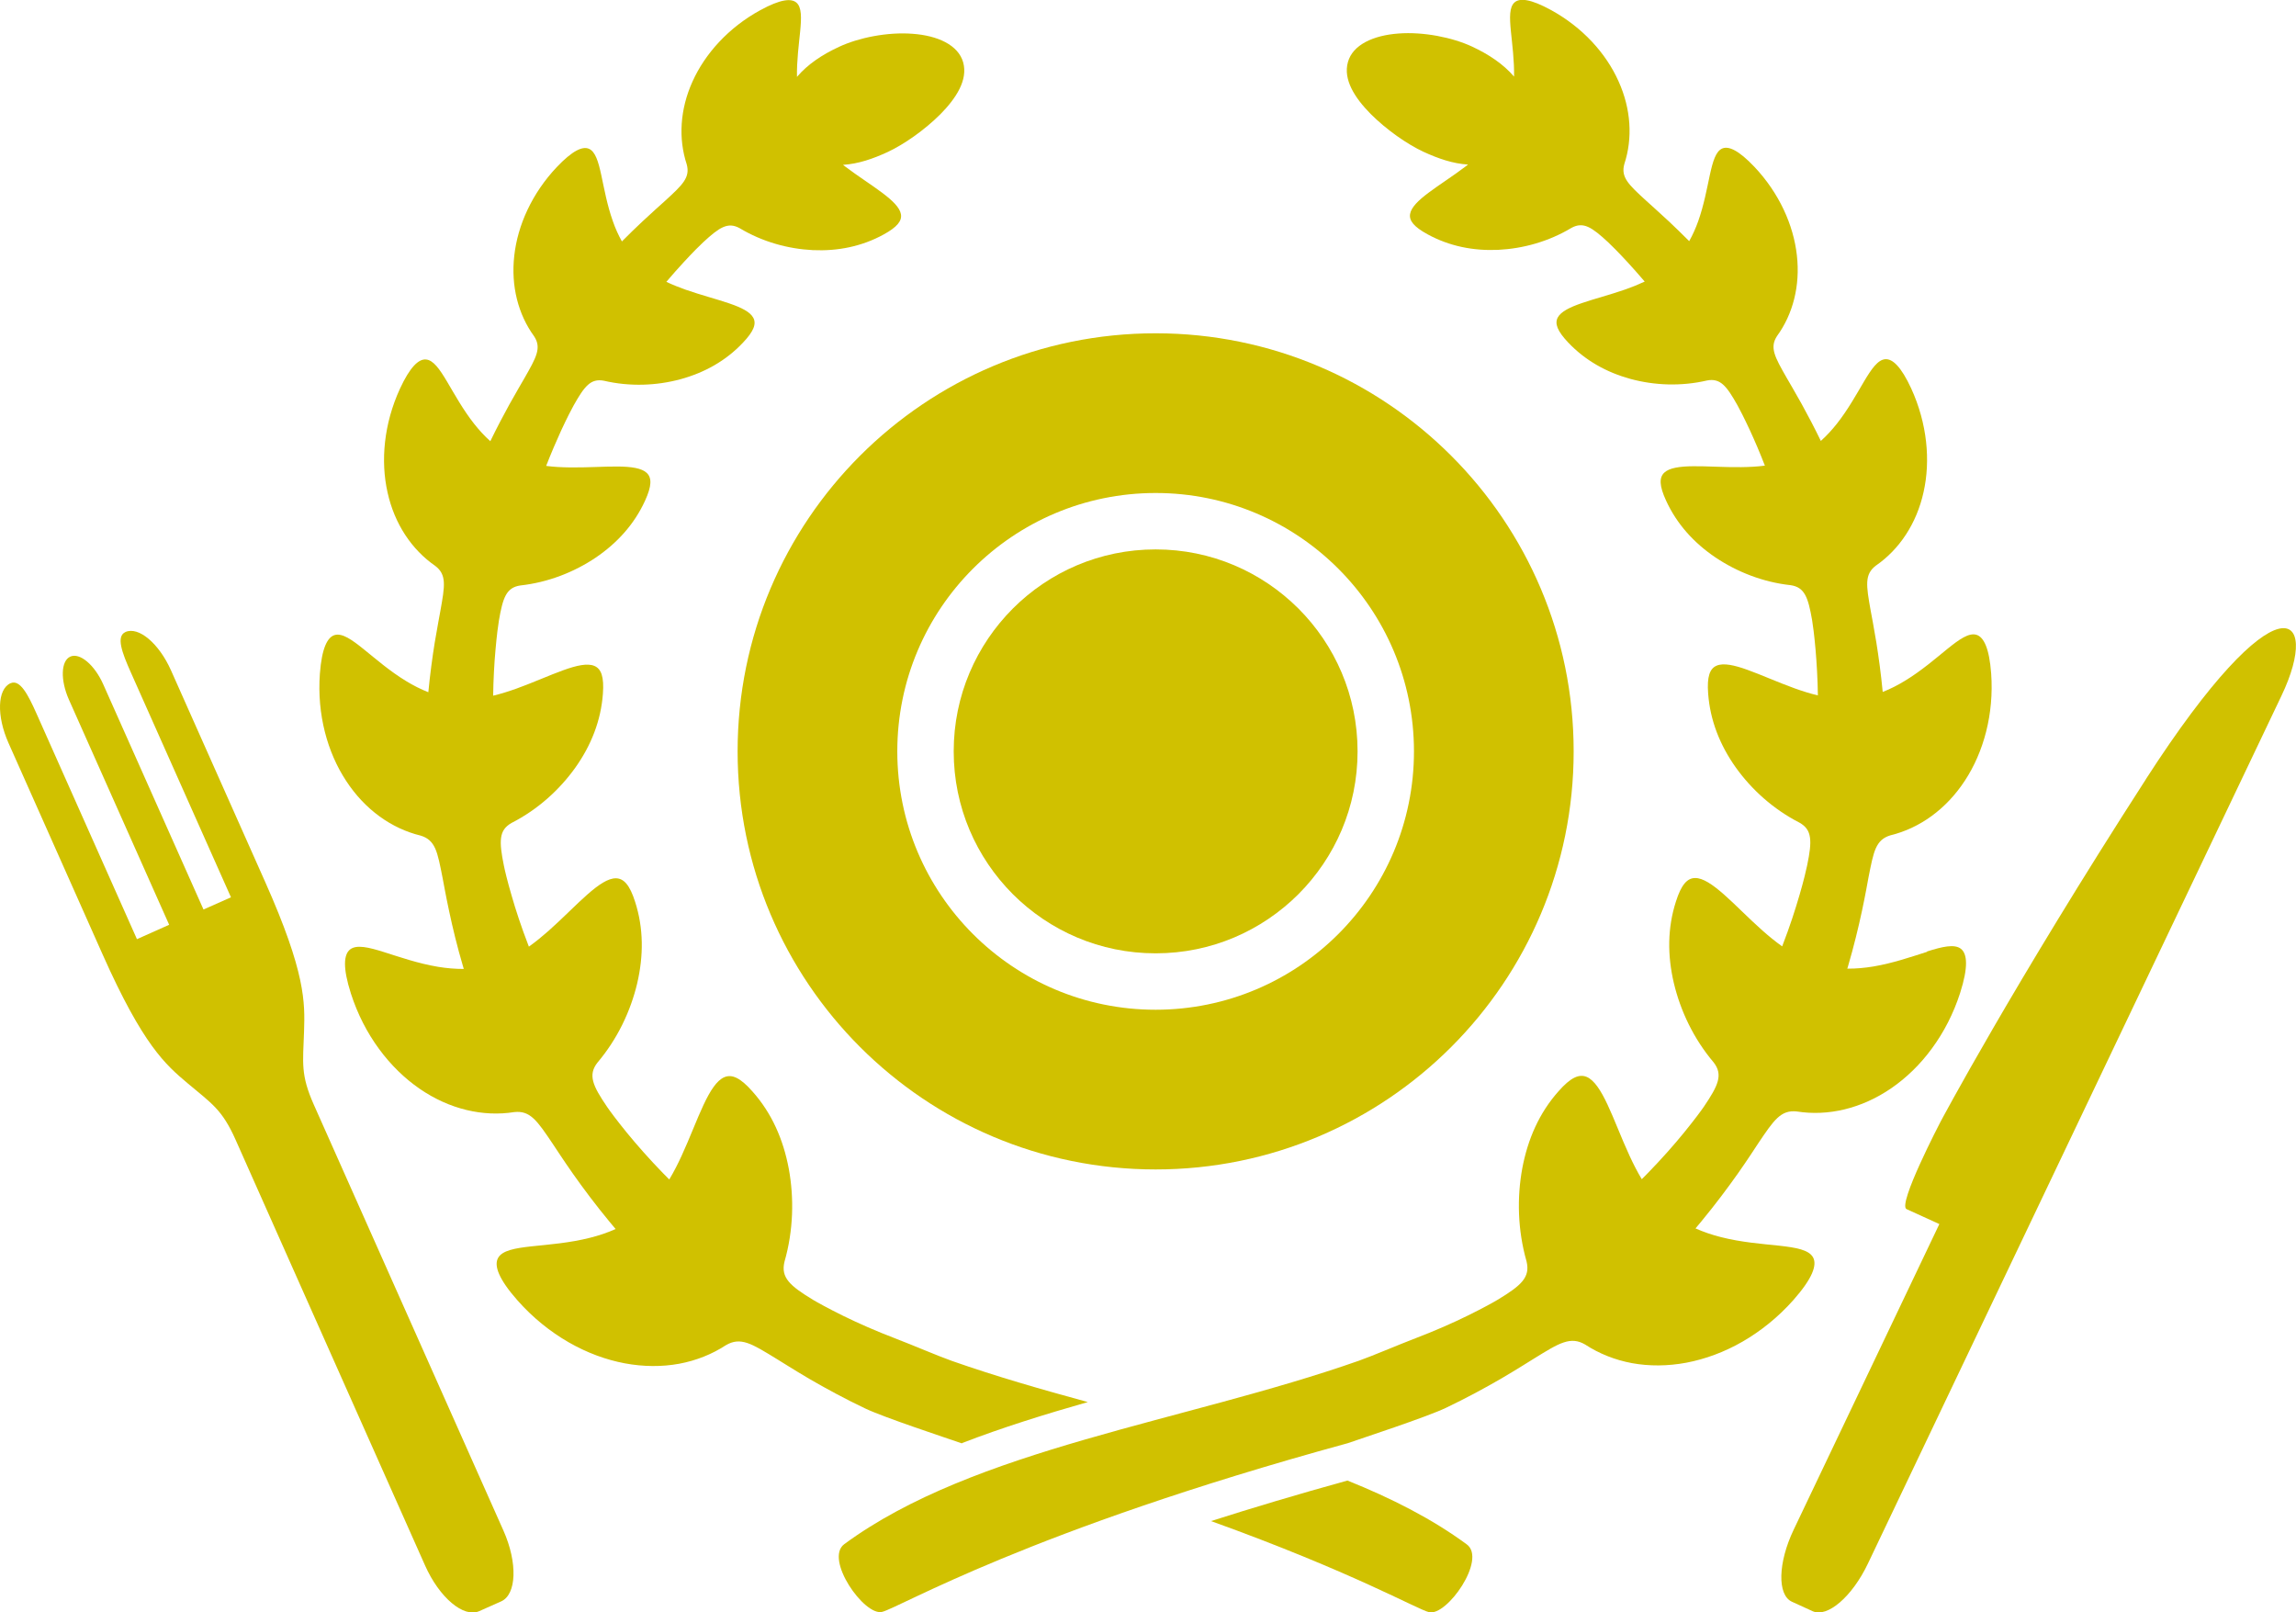 <?xml version="1.0" encoding="UTF-8"?>
<svg id="_レイヤー_2" data-name="レイヤー 2" xmlns="http://www.w3.org/2000/svg" viewBox="0 0 411.94 289.26">
  <defs>
    <style>
      .cls-1 {
        fill: #d0c100;
        stroke-width: 0px;
      }
    </style>
  </defs>
  <g id="_レイヤー_1-2" data-name="レイヤー 1">
    <g>
      <g>
        <g>
          <path class="cls-1" d="M345.75,170.75c-2.76.87-6.13,2.05-9.69,2.64-1.52.25-3.07.39-4.62.38.05-.17.1-.34.15-.51,1-3.41,1.86-6.95,2.48-9.86.62-2.9,1.01-5.14,1.16-5.95.47-2.37.79-4.08,1.33-5.29.55-1.21,1.32-1.92,2.62-2.31,5.22-1.27,10.01-4.68,13.36-9.82,3.35-5.1,5.23-11.91,4.71-19.2-.34-4.58-1.34-6.57-2.67-6.96-1.35-.38-3.07.83-5.2,2.55-2.13,1.73-4.69,3.95-7.62,5.72-1.26.77-2.58,1.45-3.97,1.99-.3-3.15-.73-6.33-1.15-8.93-.45-2.77-.87-4.89-1.01-5.66-.8-4.51-1.14-6.49.93-8.07,4.2-2.89,7.31-7.52,8.56-13.19,1.27-5.65.66-12.3-2.21-18.58-1.82-3.94-3.36-5.36-4.67-5.26-1.32.1-2.46,1.74-3.79,3.97-1.33,2.24-2.87,5.06-4.89,7.61-.87,1.1-1.82,2.14-2.87,3.08-1.15-2.37-2.36-4.67-3.42-6.59-1.29-2.33-2.35-4.09-2.71-4.73-2.16-3.78-3.08-5.44-1.73-7.5,2.85-3.92,4.18-9.02,3.56-14.47-.6-5.43-3.17-11.17-7.63-15.89-2.81-2.96-4.62-3.77-5.76-3.28-1.16.5-1.69,2.31-2.22,4.72-.52,2.41-1.06,5.41-2.09,8.31-.44,1.23-.97,2.44-1.62,3.59-1.28-1.28-2.53-2.5-3.65-3.55-1.95-1.82-3.49-3.17-4.04-3.68-3.21-2.93-4.6-4.23-3.95-6.6,1.52-4.6,1.22-9.87-1.04-14.86-2.23-4.99-6.44-9.67-12.15-12.79-3.59-1.96-5.56-2.18-6.5-1.35-.95.83-.9,2.72-.66,5.17.23,2.34.62,5.2.57,8.14-1.94-2.26-4.58-4.01-7.55-5.39-3.48-1.62-8.68-2.68-13.18-2.34-4.51.33-8.22,2.01-9.08,5.13-.88,3.14,1.23,6.41,4.08,9.3,2.88,2.87,6.54,5.42,9.48,6.79,2.63,1.21,5.24,2.12,7.99,2.29-.12.1-.25.19-.37.29-2.4,1.82-4.82,3.34-6.67,4.73-1.85,1.38-3.14,2.63-3.35,3.83-.21,1.2.66,2.31,3.13,3.66,3.91,2.14,8.21,2.99,12.67,2.79,4.45-.22,9.05-1.48,13.16-3.95,2.11-1.14,3.61-.15,6.55,2.57.5.46,1.85,1.8,3.51,3.6.95,1.03,2,2.22,3.07,3.47-1.13.53-2.29,1-3.44,1.4-2.84.99-5.61,1.69-7.8,2.45-2.2.75-3.8,1.54-4.37,2.61-.56,1.08-.07,2.41,1.86,4.45,3.07,3.25,6.91,5.38,11.21,6.56,4.3,1.16,9.07,1.36,13.74.27,2.36-.44,3.48.96,5.44,4.45.34.6,1.21,2.28,2.24,4.5.85,1.84,1.8,4.06,2.68,6.33-1.42.19-2.84.25-4.24.27-3.16.04-6.15-.19-8.59-.16-2.43.02-4.3.28-5.22,1.15-.93.88-.9,2.36.32,5.01,1.93,4.21,4.99,7.58,8.85,10.19,3.86,2.59,8.52,4.45,13.53,4.99,2.49.39,3.11,2.17,3.83,6.31.12.7.39,2.67.61,5.24.21,2.41.38,5.34.42,8.22-1.44-.34-2.83-.79-4.18-1.27-3.13-1.13-6.01-2.44-8.41-3.3-2.4-.87-4.34-1.29-5.57-.77-1.24.52-1.76,1.97-1.53,5,.35,4.81,2.11,9.25,4.94,13.24,2.83,3.97,6.73,7.51,11.45,9.93,1.16.66,1.72,1.47,1.88,2.68.17,1.2-.05,2.78-.5,4.95-.15.74-.62,2.77-1.38,5.36-.75,2.59-1.78,5.75-2.94,8.75-.06.15-.12.3-.17.45-1.26-.89-2.43-1.86-3.55-2.85-2.61-2.32-4.91-4.72-6.93-6.49-2.02-1.77-3.74-2.94-5.15-2.92-1.42.02-2.48,1.22-3.43,4.22-1.53,4.75-1.54,9.67-.37,14.64,1.18,4.95,3.53,9.96,7.14,14.22,1.71,2.21.84,4.11-1.76,7.95-.44.65-1.75,2.42-3.54,4.62-1.79,2.2-4.1,4.81-6.46,7.23-.38.39-.76.78-1.14,1.15-.82-1.37-1.54-2.79-2.19-4.2-1.54-3.34-2.74-6.61-3.95-9.17-1.2-2.56-2.38-4.4-3.74-4.98-1.37-.57-2.89.11-5.05,2.57-3.46,3.88-5.52,8.58-6.51,13.84-.96,5.23-.84,11.05.77,16.69.69,2.86-.96,4.31-5.12,6.84-.71.43-2.72,1.55-5.39,2.86-2.67,1.32-6.02,2.79-9.33,4.05-3.31,1.27-7.82,3.21-10.23,4.06-31.31,11-69,15.75-92.33,32.9-3.64,2.67,3.59,12.96,6.78,12.16,3.19-.79,26.13-14.55,83.54-30.26,2.41-.85,14.07-4.65,17.63-6.35,3.57-1.7,7.15-3.64,10-5.3,2.85-1.67,4.98-3.04,5.77-3.52,2.29-1.41,3.93-2.44,5.33-2.9,1.4-.47,2.56-.39,3.86.37,2.5,1.63,5.34,2.77,8.41,3.34,3.07.56,6.38.55,9.75-.08,3.37-.64,6.8-1.89,10.08-3.78,3.28-1.89,6.41-4.4,9.14-7.48,3.43-3.89,4.25-6.26,3.52-7.62-.74-1.37-3.04-1.77-6.07-2.11-3.03-.32-6.79-.6-10.47-1.54-1.55-.39-3.09-.91-4.56-1.56.39-.46.77-.92,1.15-1.38,2.39-2.89,4.69-5.97,6.49-8.52,1.8-2.56,3.1-4.59,3.58-5.31,2.84-4.23,4.08-6.08,6.95-5.77,5.59.89,11.63-.5,16.99-4.19,2.67-1.84,5.16-4.24,7.27-7.13,2.12-2.88,3.86-6.24,5.05-9.94,1.49-4.66,1.28-7.02.14-7.92-1.16-.9-3.33-.39-6.08.48Z"/>
          <path class="cls-1" d="M172.6,258.88c7.22-2.79,14.85-5.16,22.57-7.36-8.3-2.26-16.52-4.62-24.35-7.37-2.4-.84-6.92-2.79-10.23-4.06-3.31-1.26-6.65-2.73-9.33-4.05-2.67-1.31-4.68-2.44-5.39-2.86-4.16-2.53-5.81-3.98-5.12-6.84,1.62-5.64,1.73-11.45.77-16.69-.99-5.26-3.05-9.96-6.51-13.84-2.16-2.46-3.68-3.15-5.05-2.57-1.36.58-2.54,2.42-3.74,4.98-1.21,2.56-2.41,5.83-3.95,9.17-.65,1.41-1.37,2.83-2.19,4.2-.38-.38-.76-.76-1.14-1.15-2.36-2.42-4.67-5.04-6.46-7.23-1.8-2.2-3.1-3.97-3.54-4.62-2.61-3.83-3.47-5.74-1.76-7.95,3.61-4.26,5.96-9.26,7.14-14.22,1.16-4.97,1.16-9.89-.37-14.64-.95-2.99-2.01-4.19-3.43-4.22-1.41-.02-3.13,1.14-5.15,2.92-2.02,1.77-4.32,4.17-6.93,6.49-1.12.98-2.29,1.96-3.55,2.85-.06-.15-.11-.29-.17-.45-1.16-3-2.2-6.15-2.94-8.75-.76-2.59-1.24-4.63-1.38-5.36-.44-2.17-.66-3.74-.5-4.95.16-1.2.72-2.02,1.88-2.68,4.72-2.41,8.62-5.96,11.45-9.93,2.83-3.98,4.59-8.43,4.94-13.24.23-3.03-.29-4.48-1.53-5-1.23-.52-3.17-.1-5.57.77-2.41.86-5.29,2.17-8.41,3.3-1.35.48-2.75.93-4.18,1.27.04-2.89.2-5.81.42-8.22.22-2.57.49-4.54.61-5.24.71-4.14,1.33-5.93,3.83-6.31,5.01-.55,9.67-2.4,13.53-4.99,3.86-2.62,6.92-5.98,8.85-10.19,1.22-2.65,1.25-4.13.32-5.01-.92-.87-2.79-1.13-5.22-1.15-2.44-.02-5.43.2-8.59.16-1.4-.02-2.82-.08-4.24-.27.88-2.26,1.84-4.49,2.68-6.33,1.03-2.22,1.9-3.91,2.24-4.5,1.96-3.49,3.08-4.9,5.44-4.45,4.67,1.09,9.44.89,13.74-.27,4.31-1.18,8.14-3.3,11.21-6.56,1.94-2.04,2.43-3.37,1.86-4.45-.57-1.08-2.17-1.86-4.37-2.61-2.19-.75-4.96-1.46-7.8-2.45-1.15-.41-2.31-.87-3.44-1.4,1.07-1.26,2.12-2.44,3.07-3.47,1.66-1.81,3.01-3.14,3.51-3.6,2.94-2.72,4.45-3.71,6.55-2.57,4.11,2.47,8.71,3.73,13.16,3.95,4.46.2,8.76-.65,12.67-2.79,2.47-1.35,3.34-2.46,3.13-3.66-.21-1.19-1.5-2.44-3.35-3.83-1.85-1.4-4.27-2.92-6.67-4.73-.12-.1-.25-.19-.37-.29,2.75-.17,5.36-1.08,7.99-2.29,2.94-1.37,6.6-3.92,9.48-6.79,2.85-2.89,4.96-6.16,4.09-9.3-.87-3.12-4.58-4.81-9.09-5.13-4.5-.35-9.7.71-13.18,2.34-2.97,1.37-5.62,3.12-7.55,5.39-.05-2.94.34-5.8.57-8.14.24-2.45.29-4.35-.66-5.17-.94-.83-2.91-.61-6.5,1.35-5.7,3.12-9.91,7.81-12.15,12.79-2.26,4.99-2.56,10.25-1.04,14.86.65,2.38-.74,3.67-3.94,6.6-.55.5-2.09,1.85-4.04,3.68-1.12,1.05-2.37,2.26-3.65,3.55-.64-1.15-1.18-2.35-1.61-3.59-1.04-2.9-1.57-5.9-2.09-8.31s-1.06-4.22-2.22-4.72c-1.14-.49-2.95.32-5.76,3.28-4.46,4.72-7.03,10.46-7.63,15.89-.62,5.44.7,10.55,3.56,14.47,1.35,2.06.43,3.72-1.73,7.5-.36.65-1.42,2.4-2.71,4.73-1.06,1.92-2.27,4.22-3.42,6.59-1.05-.94-2-1.98-2.87-3.08-2.02-2.55-3.56-5.37-4.89-7.61-1.33-2.23-2.46-3.87-3.79-3.97-1.31-.11-2.85,1.32-4.67,5.26-2.88,6.28-3.49,12.93-2.22,18.58,1.25,5.67,4.36,10.29,8.56,13.19,2.07,1.58,1.73,3.55.92,8.07-.13.77-.55,2.89-1.01,5.66-.42,2.6-.85,5.78-1.15,8.93-1.38-.54-2.71-1.22-3.97-1.99-2.93-1.77-5.48-4-7.62-5.72-2.13-1.72-3.85-2.93-5.2-2.55-1.33.38-2.33,2.38-2.67,6.96-.53,7.29,1.35,14.1,4.71,19.2,3.35,5.14,8.13,8.55,13.36,9.82,1.3.39,2.07,1.1,2.62,2.31.54,1.2.86,2.92,1.33,5.29.16.81.55,3.06,1.17,5.95.61,2.9,1.47,6.45,2.48,9.86.05.17.1.34.15.51-1.55.01-3.1-.13-4.62-.38-3.56-.59-6.93-1.77-9.69-2.64-2.76-.87-4.92-1.38-6.08-.48-1.15.9-1.35,3.26.14,7.92,1.19,3.7,2.93,7.06,5.05,9.94,2.11,2.88,4.6,5.29,7.27,7.13,5.35,3.69,11.4,5.08,16.99,4.19,2.87-.31,4.11,1.54,6.95,5.77.49.72,1.79,2.75,3.59,5.31,1.8,2.56,4.1,5.63,6.49,8.52.38.47.77.93,1.15,1.38-1.47.66-3.01,1.17-4.56,1.56-3.68.94-7.44,1.22-10.47,1.54-3.03.33-5.34.74-6.07,2.11-.73,1.35.08,3.73,3.52,7.62,2.73,3.08,5.86,5.59,9.14,7.48,3.28,1.89,6.72,3.15,10.08,3.78,3.37.63,6.68.64,9.75.08,3.07-.57,5.92-1.71,8.41-3.34,1.31-.76,2.46-.84,3.86-.37,1.4.47,3.04,1.5,5.33,2.9.79.47,2.92,1.85,5.77,3.52,2.85,1.66,6.42,3.6,10,5.3,3.46,1.65,14.54,5.29,17.39,6.28Z"/>
          <path class="cls-1" d="M241.75,265.6c-9.01,2.49-17.14,4.93-24.47,7.27,25.46,9.17,36.92,15.8,39.1,16.34,3.19.8,10.42-9.49,6.78-12.16-6.24-4.59-13.51-8.28-21.41-11.45Z"/>
        </g>
        <g>
          <path class="cls-1" d="M207.34,98.56c-10.02,0-19.05,4.05-25.62,10.61-6.56,6.58-10.61,15.6-10.61,25.62,0,10.02,4.05,19.04,10.61,25.62,6.58,6.56,15.6,10.61,25.62,10.61,10.02,0,19.04-4.05,25.62-10.61,6.56-6.58,10.61-15.6,10.61-25.62,0-10.02-4.05-19.05-10.61-25.62-6.58-6.56-15.6-10.61-25.62-10.61Z"/>
          <path class="cls-1" d="M207.34,59.79c-41.42,0-75,33.58-75,75s33.58,75,75,75,75-33.58,75-75-33.58-75-75-75ZM207.34,181.14c-25.6,0-46.34-20.75-46.35-46.35,0-25.6,20.75-46.34,46.35-46.35,25.6,0,46.34,20.75,46.35,46.35,0,25.6-20.75,46.34-46.35,46.35Z"/>
        </g>
      </g>
      <path class="cls-1" d="M385.01,139.79c-23.92,37.1-36.86,61.47-36.86,61.47,0,0-7.77,14.88-6.08,15.65l5.88,2.68-26.14,54.84c-2.82,5.91-2.96,11.7-.31,12.91l3.72,1.7c2.65,1.21,7.09-2.61,9.91-8.53l74.22-155.73c7.21-15.13-.63-21.77-24.35,15.01Z"/>
      <path class="cls-1" d="M22.51,113.39h-.01c-1.7.76-.61,3.68.95,7.18l17.99,40.4-4.93,2.19-17.99-40.4c-1.56-3.5-4.2-5.72-5.9-4.97s-1.81,4.21-.26,7.71l17.99,40.4-5.78,2.58-17.99-40.4c-1.56-3.5-2.99-6.26-4.69-5.51h-.01c-2.36,1.06-2.52,5.85-.36,10.71l16.89,37.94c7.26,16.3,11.27,19.76,15.26,23.12,4.34,3.65,6.18,4.69,8.6,10.13s10.24,23.01,10.24,23.01l23.76,53.37c2.56,5.76,6.92,9.42,9.71,8.18l3.93-1.75c2.79-1.24,2.98-6.93.42-12.69l-34.01-76.38c-2.42-5.43-1.96-7.5-1.77-13.17.17-5.22.29-10.51-6.97-26.82l-16.89-37.94c-2.16-4.86-5.83-7.95-8.19-6.9Z"/>
    </g>
  </g>
</svg>